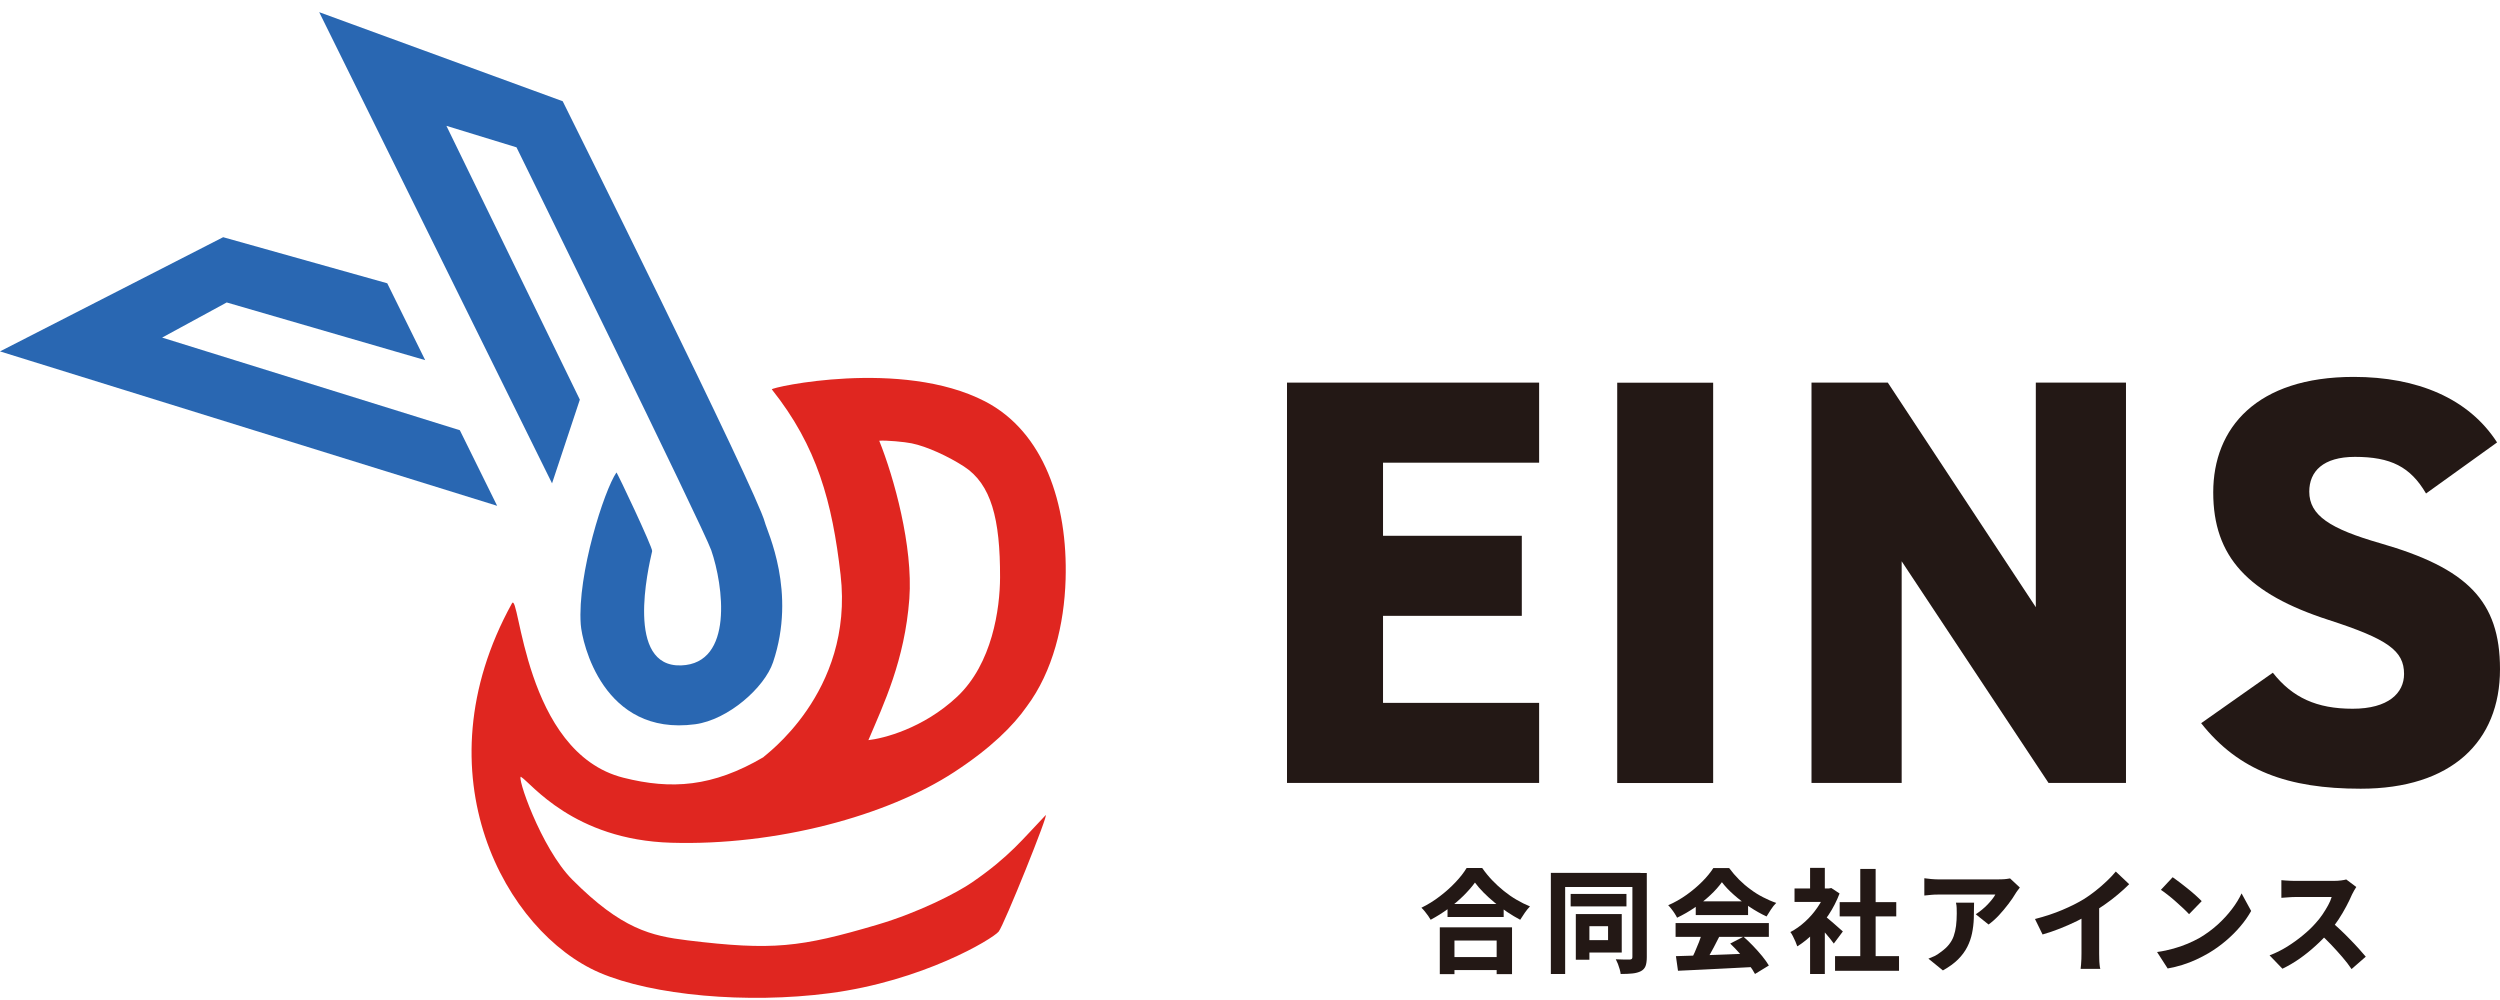<svg width="175" height="70" viewBox="0 0 175 70" fill="none" xmlns="http://www.w3.org/2000/svg">
<g clip-path="url(#clip0_495_1105)">
<path d="M27.107 19.83L15.621 16.604L0 24.598L34.8 35.407L32.188 30.115L11.349 23.631L15.87 21.172L29.763 25.21L27.107 19.83Z" fill="#2967B2"/>
<path d="M22.344 0.852L39.389 7.086C39.389 7.086 52.989 34.415 53.537 36.55C53.711 37.23 55.775 41.424 54.115 46.354C53.518 48.133 50.968 50.386 48.661 50.698C42.212 51.559 40.745 44.981 40.652 43.708C40.403 40.194 42.3 34.303 43.151 33.074C43.183 33.024 45.701 38.347 45.651 38.578C45.371 39.789 43.761 46.71 47.679 46.579C51.379 46.448 50.633 40.962 49.787 38.516C49.264 36.999 36.155 10.313 36.155 10.313L31.249 8.809L40.589 27.975L38.643 33.835L22.344 0.852Z" fill="#2967B2"/>
<path d="M36.479 54.387C37.169 54.799 40.135 58.793 46.988 58.992C54.333 59.211 62.1 57.114 66.795 54.044C69.369 52.365 70.93 50.804 71.876 49.45C73.704 47.004 74.5 43.702 74.593 40.55C74.749 35.264 73.082 30.234 68.947 28.094C63.107 25.079 53.922 27.12 54.028 27.257C57.212 31.252 58.257 35.152 58.841 40.232C59.799 48.533 53.394 52.964 53.431 53.008C49.88 55.092 46.988 55.285 43.649 54.443C36.647 52.689 36.373 41.256 35.832 42.242C29.228 54.218 35.428 65.283 41.982 68.092C45.676 69.677 52.268 70.282 58.051 69.527C64.587 68.678 69.463 65.739 69.904 65.215C70.265 64.797 73.511 56.733 73.188 57.07C71.577 58.749 70.663 59.966 68.039 61.77C67 62.487 64.338 63.867 61.397 64.734C56.018 66.319 54.09 66.55 48.139 65.826C45.589 65.514 43.518 65.046 40.061 61.576C37.853 59.361 36.081 54.137 36.491 54.38L36.479 54.387ZM63.654 41.911C63.922 38.248 62.572 33.398 61.546 30.852C62.019 30.808 63.337 30.933 63.816 31.033C64.892 31.252 66.391 31.951 67.473 32.65C69.388 33.891 70.016 36.319 70.004 40.419C69.998 42.597 69.463 46.461 66.994 48.776C64.606 51.01 61.814 51.697 60.788 51.809C61.857 49.288 63.331 46.224 63.654 41.911Z" fill="#E02620"/>
<path d="M107.739 26.783V32.388H96.812V37.505H106.526V43.109H96.812V49.201H107.739V54.805H90.09V26.783H107.739Z" fill="#231815"/>
<path d="M119.921 54.811H113.205V26.789H119.921V54.811Z" fill="#231815"/>
<path d="M148.819 26.783V54.805H143.397L133.117 39.29V54.805H126.805V26.783H132.147L142.507 42.504V26.783H148.819Z" fill="#231815"/>
<path d="M169.82 34.54C168.725 32.674 167.351 31.981 164.845 31.981C162.619 31.981 161.648 32.998 161.648 34.415C161.648 36.081 163.104 37.017 166.623 38.028C172.693 39.776 175 42.048 175 46.841C175 51.921 171.598 55.21 165.249 55.21C160.15 55.21 156.711 53.949 154.08 50.623L159.099 47.09C160.473 48.838 162.177 49.612 164.683 49.612C167.189 49.612 168.284 48.513 168.284 47.178C168.284 45.555 167.152 44.737 163.023 43.402C157.358 41.573 154.926 38.977 154.926 34.465C154.926 29.953 157.961 26.383 164.758 26.383C169.21 26.383 172.811 27.887 174.795 30.97L169.82 34.546V34.54Z" fill="#231815"/>
<path d="M103.249 61.775C103.037 62.075 102.764 62.38 102.447 62.699C102.123 63.017 101.769 63.317 101.377 63.61C100.985 63.897 100.575 64.153 100.146 64.384C100.102 64.303 100.046 64.215 99.972 64.109C99.897 64.003 99.816 63.903 99.735 63.797C99.654 63.697 99.574 63.61 99.499 63.541C99.947 63.323 100.382 63.054 100.786 62.742C101.197 62.43 101.564 62.1 101.893 61.75C102.223 61.401 102.478 61.07 102.664 60.758H103.753C103.964 61.064 104.2 61.351 104.455 61.619C104.71 61.887 104.984 62.137 105.27 62.368C105.556 62.599 105.854 62.805 106.165 62.986C106.476 63.167 106.787 63.323 107.098 63.448C106.974 63.579 106.849 63.728 106.738 63.891C106.626 64.053 106.514 64.222 106.414 64.384C106.116 64.228 105.817 64.047 105.506 63.841C105.201 63.635 104.909 63.416 104.629 63.185C104.35 62.955 104.088 62.718 103.852 62.48C103.616 62.243 103.411 62.006 103.243 61.775H103.249ZM100.786 64.914H105.842V68.191H104.766V65.838H101.812V68.191H100.786V64.914ZM101.246 66.993H105.245V67.904H101.246V66.993ZM101.327 63.279H105.257V64.19H101.327V63.279Z" fill="#231815"/>
<path d="M108.553 61.102H114.828V62.088H109.561V68.179H108.56V61.108L108.553 61.102ZM109.946 62.575H113.852V63.449H109.946V62.575ZM110.307 63.985H111.258V67.181H110.307V63.985ZM110.823 63.985H113.522V66.675H110.823V65.808H112.564V64.834H110.823V63.985ZM114.256 61.108H115.276V67C115.276 67.262 115.245 67.468 115.189 67.624C115.126 67.78 115.021 67.898 114.865 67.98C114.71 68.061 114.511 68.117 114.281 68.142C114.051 68.167 113.771 68.179 113.447 68.179C113.435 68.086 113.416 67.973 113.379 67.848C113.342 67.724 113.298 67.599 113.255 67.474C113.205 67.349 113.155 67.243 113.105 67.149C113.298 67.162 113.491 67.168 113.69 67.168C113.883 67.168 114.02 67.168 114.088 67.168C114.156 67.168 114.2 67.149 114.231 67.118C114.262 67.087 114.268 67.043 114.268 66.975V61.096L114.256 61.108Z" fill="#231815"/>
<path d="M120.531 61.756C120.319 62.049 120.058 62.349 119.728 62.655C119.405 62.961 119.044 63.248 118.64 63.522C118.242 63.797 117.825 64.034 117.396 64.24C117.353 64.153 117.297 64.053 117.228 63.947C117.16 63.84 117.085 63.734 117.005 63.635C116.924 63.528 116.849 63.441 116.774 63.366C117.222 63.173 117.651 62.929 118.062 62.636C118.472 62.343 118.833 62.037 119.162 61.706C119.492 61.375 119.741 61.063 119.934 60.764H121.04C121.252 61.051 121.482 61.319 121.731 61.569C121.98 61.818 122.247 62.049 122.533 62.255C122.813 62.468 123.105 62.648 123.41 62.804C123.715 62.961 124.019 63.098 124.336 63.204C124.206 63.335 124.081 63.485 123.969 63.66C123.858 63.834 123.752 63.996 123.659 64.153C123.267 63.971 122.869 63.747 122.477 63.485C122.085 63.223 121.712 62.942 121.37 62.636C121.028 62.336 120.748 62.037 120.531 61.75V61.756ZM117.291 64.614H123.82V65.582H117.291V64.614ZM117.322 66.93C117.794 66.911 118.342 66.898 118.951 66.88C119.56 66.861 120.207 66.836 120.879 66.811C121.55 66.786 122.216 66.761 122.869 66.73L122.838 67.685C122.203 67.722 121.563 67.754 120.91 67.785C120.257 67.816 119.641 67.847 119.051 67.878C118.46 67.91 117.931 67.934 117.459 67.953L117.315 66.93H117.322ZM119.15 65.251L120.344 65.575C120.226 65.819 120.095 66.062 119.965 66.312C119.834 66.561 119.703 66.799 119.579 67.017C119.455 67.242 119.337 67.435 119.218 67.61L118.31 67.31C118.416 67.117 118.522 66.898 118.628 66.668C118.733 66.43 118.833 66.187 118.932 65.937C119.026 65.688 119.1 65.457 119.162 65.251H119.15ZM118.702 63.092H122.365V64.053H118.702V63.092ZM121.115 66.05L122.042 65.569C122.272 65.769 122.502 65.987 122.726 66.225C122.956 66.462 123.161 66.699 123.354 66.93C123.547 67.167 123.702 67.385 123.82 67.585L122.85 68.178C122.744 67.978 122.601 67.754 122.409 67.504C122.216 67.254 122.017 67.005 121.787 66.749C121.563 66.493 121.339 66.262 121.115 66.05Z" fill="#231815"/>
<path d="M127.806 62.194H128.012L128.192 62.162L128.77 62.543C128.571 63.067 128.316 63.567 128.005 64.035C127.694 64.503 127.352 64.927 126.973 65.308C126.594 65.689 126.208 66.001 125.81 66.244C125.779 66.15 125.736 66.038 125.68 65.907C125.624 65.776 125.561 65.651 125.499 65.526C125.437 65.401 125.381 65.314 125.325 65.245C125.686 65.058 126.028 64.815 126.357 64.515C126.687 64.216 126.973 63.885 127.228 63.511C127.483 63.142 127.676 62.768 127.813 62.387V62.2L127.806 62.194ZM125.617 62.194H128.18V63.136H125.617V62.194ZM126.706 60.752H127.738V62.63H126.706V60.752ZM126.706 64.977L127.738 63.741V68.179H126.706V64.977ZM127.632 64.041C127.701 64.091 127.8 64.166 127.931 64.272C128.061 64.378 128.198 64.496 128.341 64.621C128.484 64.746 128.615 64.865 128.739 64.971C128.857 65.077 128.944 65.158 129 65.202L128.366 66.05C128.291 65.944 128.204 65.826 128.092 65.689C127.981 65.551 127.862 65.414 127.738 65.27C127.614 65.127 127.489 64.99 127.377 64.865C127.259 64.74 127.16 64.634 127.073 64.54L127.638 64.035L127.632 64.041ZM128.453 66.93H132.931V67.954H128.453V66.93ZM128.777 63.148H132.738V64.147H128.777V63.148ZM130.219 60.827H131.295V67.43H130.219V60.827Z" fill="#231815"/>
<path d="M141.394 62.119C141.351 62.169 141.295 62.244 141.233 62.332C141.17 62.419 141.114 62.494 141.077 62.562C140.953 62.775 140.791 63.012 140.586 63.28C140.381 63.549 140.163 63.811 139.927 64.067C139.69 64.322 139.448 64.535 139.199 64.716L138.304 63.998C138.453 63.898 138.602 63.792 138.745 63.673C138.888 63.555 139.025 63.43 139.143 63.305C139.267 63.174 139.373 63.049 139.466 62.931C139.56 62.812 139.628 62.706 139.672 62.619H135.685C135.518 62.619 135.362 62.619 135.219 62.637C135.076 62.65 134.902 62.662 134.703 62.687V61.477C134.858 61.495 135.02 61.52 135.188 61.533C135.356 61.545 135.518 61.558 135.685 61.558H139.833C139.914 61.558 140.014 61.558 140.132 61.551C140.244 61.551 140.356 61.539 140.468 61.526C140.573 61.514 140.654 61.502 140.704 61.489L141.388 62.126L141.394 62.119ZM138.185 63.18C138.185 63.561 138.179 63.929 138.167 64.291C138.154 64.653 138.111 65.003 138.042 65.334C137.974 65.664 137.862 65.983 137.707 66.288C137.551 66.594 137.34 66.881 137.066 67.156C136.792 67.43 136.438 67.686 136.003 67.93L134.989 67.106C135.12 67.056 135.256 67 135.406 66.931C135.555 66.862 135.704 66.763 135.853 66.644C136.09 66.476 136.282 66.301 136.426 66.12C136.569 65.939 136.687 65.739 136.761 65.521C136.836 65.302 136.892 65.065 136.923 64.809C136.954 64.553 136.973 64.26 136.973 63.942C136.973 63.811 136.973 63.686 136.967 63.567C136.967 63.449 136.948 63.324 136.917 63.187H138.179L138.185 63.18Z" fill="#231815"/>
<path d="M142.458 64.328C143.16 64.147 143.801 63.935 144.373 63.691C144.945 63.448 145.449 63.198 145.884 62.93C146.152 62.761 146.425 62.568 146.699 62.35C146.979 62.131 147.24 61.9 147.489 61.663C147.737 61.426 147.943 61.208 148.104 61.008L149.043 61.894C148.801 62.137 148.533 62.381 148.241 62.624C147.949 62.868 147.644 63.105 147.327 63.323C147.01 63.542 146.699 63.748 146.388 63.935C146.089 64.11 145.76 64.284 145.387 64.472C145.02 64.653 144.628 64.827 144.218 64.99C143.807 65.152 143.397 65.295 142.98 65.414L142.445 64.322L142.458 64.328ZM145.704 63.486L146.941 63.205V66.737C146.941 66.856 146.941 66.987 146.948 67.13C146.948 67.274 146.96 67.405 146.972 67.53C146.985 67.654 146.997 67.754 147.022 67.823H145.642C145.654 67.754 145.66 67.661 145.673 67.53C145.685 67.405 145.691 67.267 145.698 67.13C145.698 66.987 145.704 66.856 145.704 66.737V63.486Z" fill="#231815"/>
<path d="M151.015 66.638C151.419 66.582 151.792 66.501 152.146 66.401C152.501 66.301 152.83 66.189 153.135 66.058C153.44 65.927 153.726 65.789 153.981 65.646C154.441 65.371 154.858 65.065 155.237 64.722C155.616 64.379 155.946 64.017 156.232 63.642C156.518 63.268 156.742 62.9 156.91 62.538L157.581 63.767C157.376 64.129 157.128 64.491 156.823 64.847C156.524 65.203 156.182 65.54 155.809 65.858C155.436 66.176 155.032 66.463 154.603 66.719C154.335 66.875 154.049 67.025 153.738 67.169C153.427 67.312 153.11 67.437 152.768 67.543C152.432 67.649 152.09 67.73 151.736 67.793L150.996 66.644L151.015 66.638ZM152.09 61.408C152.227 61.502 152.383 61.62 152.569 61.758C152.75 61.895 152.942 62.045 153.135 62.201C153.334 62.357 153.514 62.513 153.689 62.669C153.863 62.825 154.006 62.962 154.118 63.081L153.235 63.992C153.129 63.88 152.998 63.742 152.837 63.593C152.675 63.443 152.501 63.281 152.314 63.118C152.128 62.95 151.941 62.794 151.755 62.65C151.574 62.507 151.406 62.382 151.263 62.288L152.084 61.408H152.09Z" fill="#231815"/>
<path d="M164.938 62.093C164.907 62.143 164.857 62.218 164.795 62.324C164.733 62.43 164.683 62.53 164.64 62.617C164.534 62.861 164.403 63.142 164.242 63.441C164.08 63.747 163.9 64.053 163.701 64.358C163.502 64.664 163.284 64.951 163.054 65.22C162.762 65.563 162.438 65.894 162.084 66.212C161.729 66.537 161.356 66.836 160.964 67.111C160.573 67.385 160.175 67.616 159.77 67.81L158.869 66.874C159.292 66.718 159.702 66.512 160.106 66.262C160.504 66.012 160.877 65.744 161.213 65.463C161.555 65.182 161.841 64.908 162.078 64.639C162.258 64.446 162.42 64.24 162.569 64.021C162.718 63.803 162.849 63.585 162.967 63.372C163.085 63.16 163.166 62.961 163.216 62.792H160.666C160.554 62.792 160.436 62.792 160.312 62.804C160.187 62.811 160.069 62.823 159.957 62.829C159.845 62.836 159.764 62.842 159.696 62.848V61.612C159.777 61.625 159.882 61.631 160.007 61.637C160.131 61.644 160.249 61.65 160.374 61.656C160.492 61.656 160.591 61.662 160.666 61.662H163.359C163.545 61.662 163.719 61.65 163.875 61.631C164.03 61.612 164.155 61.587 164.236 61.562L164.938 62.087V62.093ZM163.16 64.508C163.365 64.664 163.576 64.852 163.806 65.07C164.037 65.282 164.26 65.507 164.49 65.744C164.721 65.975 164.926 66.2 165.125 66.418C165.318 66.63 165.479 66.817 165.604 66.967L164.609 67.835C164.422 67.554 164.204 67.273 163.956 66.986C163.707 66.699 163.452 66.412 163.178 66.125C162.905 65.838 162.631 65.569 162.345 65.32L163.16 64.508Z" fill="#231815"/>
</g>
<defs>
<clipPath id="clip0_495_1105">
<rect width="175" height="69" fill="white" transform="translate(0 0.852)"/>
</clipPath>
</defs>
</svg>
